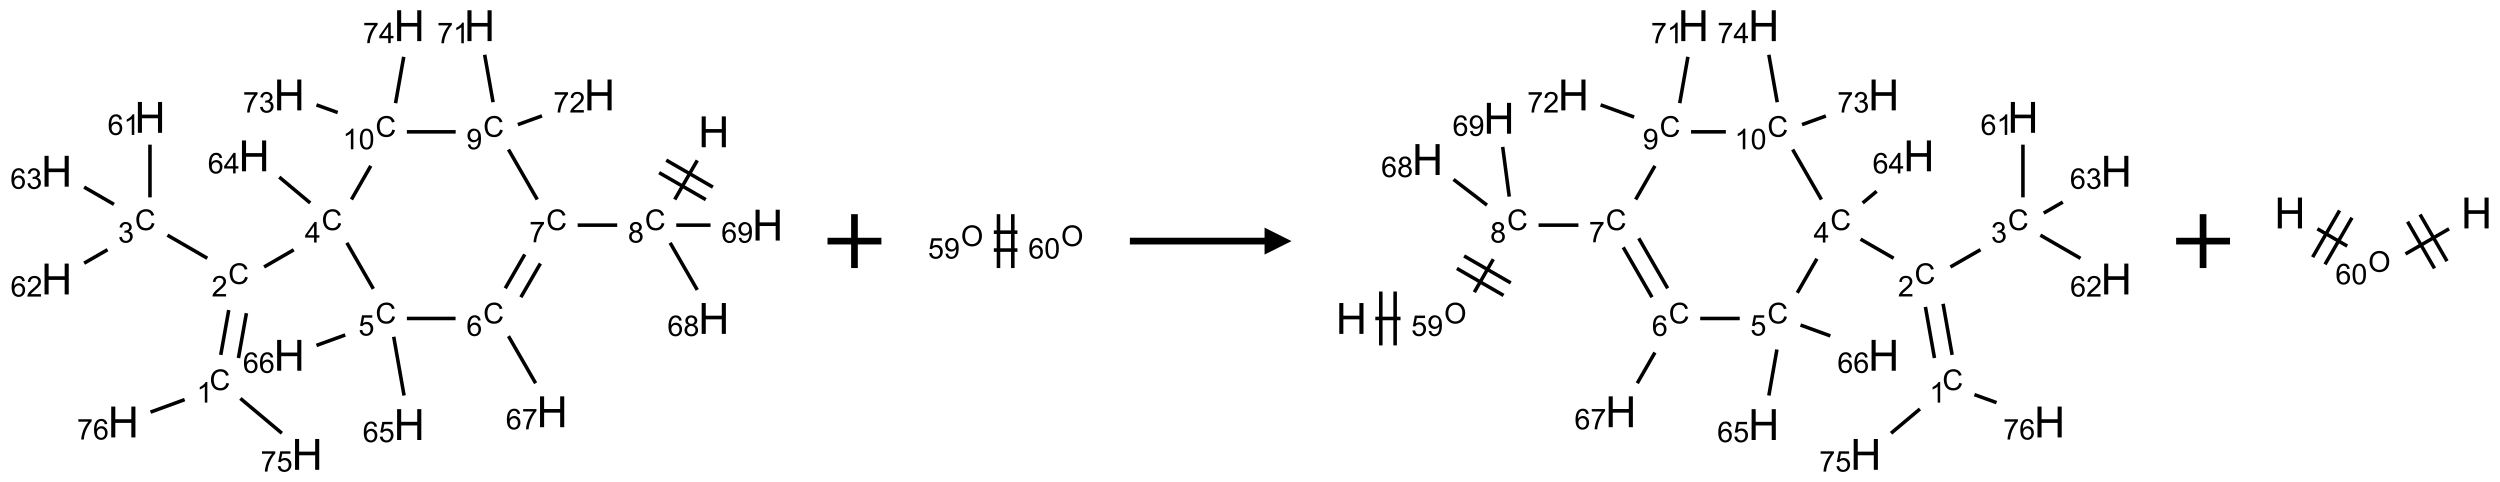 <?xml version="1.0" encoding="UTF-8"?>
<svg xmlns="http://www.w3.org/2000/svg" xmlns:xlink="http://www.w3.org/1999/xlink" width="928" height="179" viewBox="0 0 928 179">
<defs>
<g>
<g id="glyph-0-0">
<path d="M 2 0 L 2 -10 L 10 -10 L 10 0 Z M 2.25 -0.25 L 9.75 -0.25 L 9.75 -9.75 L 2.25 -9.75 Z M 2.25 -0.25 "/>
</g>
<g id="glyph-0-1">
<path d="M 1.281 0 L 1.281 -11.453 L 2.797 -11.453 L 2.797 -6.75 L 8.75 -6.75 L 8.75 -11.453 L 10.266 -11.453 L 10.266 0 L 8.75 0 L 8.75 -5.398 L 2.797 -5.398 L 2.797 0 Z M 1.281 0 "/>
</g>
<g id="glyph-1-0">
<path d="M 1.332 0 L 1.332 -6.668 L 6.668 -6.668 L 6.668 0 Z M 1.5 -0.168 L 6.5 -0.168 L 6.5 -6.5 L 1.5 -6.5 Z M 1.5 -0.168 "/>
</g>
<g id="glyph-1-1">
<path d="M 6.27 -2.676 L 7.281 -2.422 C 7.07 -1.594 6.688 -0.961 6.137 -0.523 C 5.586 -0.086 4.914 0.129 4.121 0.129 C 3.297 0.129 2.629 -0.039 2.113 -0.371 C 1.598 -0.707 1.203 -1.191 0.934 -1.828 C 0.664 -2.465 0.531 -3.145 0.531 -3.875 C 0.531 -4.672 0.684 -5.363 0.988 -5.957 C 1.293 -6.547 1.723 -6.996 2.285 -7.305 C 2.844 -7.613 3.461 -7.766 4.137 -7.766 C 4.898 -7.766 5.543 -7.57 6.062 -7.184 C 6.582 -6.793 6.945 -6.246 7.152 -5.543 L 6.156 -5.309 C 5.98 -5.863 5.723 -6.266 5.387 -6.52 C 5.051 -6.773 4.625 -6.902 4.113 -6.902 C 3.527 -6.902 3.039 -6.762 2.645 -6.48 C 2.25 -6.199 1.973 -5.82 1.812 -5.348 C 1.652 -4.871 1.574 -4.383 1.574 -3.879 C 1.574 -3.23 1.668 -2.664 1.855 -2.18 C 2.047 -1.695 2.34 -1.332 2.738 -1.094 C 3.137 -0.855 3.57 -0.734 4.035 -0.734 C 4.602 -0.734 5.082 -0.898 5.473 -1.223 C 5.867 -1.551 6.133 -2.035 6.27 -2.676 Z M 6.27 -2.676 "/>
</g>
<g id="glyph-1-2">
<path d="M 1.887 -4.141 C 1.496 -4.281 1.207 -4.484 1.02 -4.75 C 0.832 -5.016 0.738 -5.328 0.738 -5.699 C 0.738 -6.254 0.938 -6.719 1.34 -7.098 C 1.738 -7.477 2.27 -7.668 2.934 -7.668 C 3.598 -7.668 4.137 -7.473 4.543 -7.086 C 4.949 -6.699 5.152 -6.227 5.152 -5.672 C 5.152 -5.316 5.059 -5.008 4.871 -4.746 C 4.688 -4.484 4.406 -4.281 4.027 -4.141 C 4.496 -3.988 4.852 -3.742 5.098 -3.402 C 5.34 -3.062 5.465 -2.656 5.465 -2.184 C 5.465 -1.531 5.234 -0.98 4.77 -0.535 C 4.309 -0.09 3.703 0.129 2.949 0.129 C 2.195 0.129 1.586 -0.094 1.125 -0.539 C 0.664 -0.984 0.434 -1.543 0.434 -2.207 C 0.434 -2.703 0.559 -3.121 0.809 -3.457 C 1.062 -3.793 1.422 -4.02 1.887 -4.141 Z M 1.699 -5.73 C 1.699 -5.367 1.812 -5.074 2.047 -4.844 C 2.281 -4.613 2.582 -4.5 2.953 -4.5 C 3.312 -4.5 3.609 -4.613 3.84 -4.84 C 4.07 -5.066 4.188 -5.348 4.188 -5.676 C 4.188 -6.02 4.07 -6.309 3.832 -6.543 C 3.594 -6.777 3.297 -6.895 2.941 -6.895 C 2.586 -6.895 2.289 -6.781 2.051 -6.551 C 1.816 -6.324 1.699 -6.047 1.699 -5.73 Z M 1.395 -2.203 C 1.395 -1.938 1.461 -1.676 1.586 -1.426 C 1.711 -1.176 1.902 -0.984 2.152 -0.848 C 2.402 -0.711 2.672 -0.641 2.957 -0.641 C 3.406 -0.641 3.777 -0.785 4.066 -1.074 C 4.359 -1.363 4.504 -1.727 4.504 -2.172 C 4.504 -2.625 4.355 -2.996 4.055 -3.293 C 3.754 -3.586 3.379 -3.734 2.926 -3.734 C 2.484 -3.734 2.121 -3.59 1.832 -3.297 C 1.543 -3.004 1.395 -2.641 1.395 -2.203 Z M 1.395 -2.203 "/>
</g>
<g id="glyph-1-3">
<path d="M 0.504 -6.637 L 0.504 -7.535 L 5.449 -7.535 L 5.449 -6.809 C 4.961 -6.289 4.48 -5.602 4.004 -4.746 C 3.527 -3.887 3.156 -3.004 2.895 -2.098 C 2.707 -1.461 2.59 -0.762 2.535 0 L 1.574 0 C 1.582 -0.602 1.703 -1.328 1.926 -2.176 C 2.152 -3.027 2.477 -3.848 2.898 -4.637 C 3.32 -5.426 3.77 -6.094 4.246 -6.637 Z M 0.504 -6.637 "/>
</g>
<g id="glyph-1-4">
<path d="M 5.309 -5.766 L 4.375 -5.691 C 4.293 -6.059 4.172 -6.328 4.02 -6.496 C 3.766 -6.762 3.453 -6.895 3.082 -6.895 C 2.785 -6.895 2.523 -6.812 2.297 -6.645 C 2 -6.43 1.77 -6.117 1.598 -5.703 C 1.43 -5.289 1.34 -4.703 1.332 -3.938 C 1.559 -4.281 1.836 -4.535 2.16 -4.703 C 2.488 -4.871 2.828 -4.953 3.188 -4.953 C 3.812 -4.953 4.344 -4.723 4.785 -4.262 C 5.223 -3.801 5.441 -3.207 5.441 -2.48 C 5.441 -2 5.34 -1.555 5.133 -1.145 C 4.926 -0.73 4.641 -0.418 4.281 -0.199 C 3.922 0.02 3.512 0.129 3.051 0.129 C 2.27 0.129 1.633 -0.156 1.141 -0.73 C 0.648 -1.305 0.402 -2.254 0.402 -3.574 C 0.402 -5.051 0.672 -6.121 1.219 -6.793 C 1.695 -7.375 2.336 -7.668 3.141 -7.668 C 3.742 -7.668 4.234 -7.5 4.617 -7.16 C 5 -6.824 5.23 -6.359 5.309 -5.766 Z M 1.48 -2.473 C 1.48 -2.152 1.547 -1.844 1.684 -1.547 C 1.82 -1.25 2.016 -1.027 2.262 -0.871 C 2.508 -0.719 2.766 -0.641 3.035 -0.641 C 3.434 -0.641 3.773 -0.801 4.059 -1.121 C 4.344 -1.441 4.484 -1.875 4.484 -2.422 C 4.484 -2.949 4.344 -3.367 4.062 -3.668 C 3.781 -3.973 3.426 -4.125 3 -4.125 C 2.578 -4.125 2.219 -3.973 1.922 -3.668 C 1.625 -3.363 1.48 -2.969 1.48 -2.473 Z M 1.48 -2.473 "/>
</g>
<g id="glyph-1-5">
<path d="M 0.441 -2 L 1.426 -2.082 C 1.5 -1.605 1.668 -1.242 1.934 -1.004 C 2.199 -0.762 2.52 -0.641 2.895 -0.641 C 3.348 -0.641 3.73 -0.812 4.043 -1.152 C 4.355 -1.492 4.512 -1.941 4.512 -2.504 C 4.512 -3.039 4.359 -3.461 4.059 -3.77 C 3.758 -4.078 3.367 -4.234 2.879 -4.234 C 2.578 -4.234 2.305 -4.164 2.062 -4.027 C 1.82 -3.891 1.629 -3.715 1.488 -3.496 L 0.609 -3.609 L 1.348 -7.531 L 5.145 -7.531 L 5.145 -6.637 L 2.098 -6.637 L 1.688 -4.582 C 2.145 -4.902 2.625 -5.062 3.129 -5.062 C 3.797 -5.062 4.359 -4.832 4.816 -4.371 C 5.277 -3.91 5.504 -3.312 5.504 -2.59 C 5.504 -1.898 5.305 -1.301 4.902 -0.797 C 4.41 -0.18 3.742 0.129 2.895 0.129 C 2.199 0.129 1.633 -0.062 1.195 -0.453 C 0.758 -0.844 0.504 -1.359 0.441 -2 Z M 0.441 -2 "/>
</g>
<g id="glyph-1-6">
<path d="M 3.449 0 L 3.449 -1.828 L 0.137 -1.828 L 0.137 -2.688 L 3.621 -7.637 L 4.387 -7.637 L 4.387 -2.688 L 5.418 -2.688 L 5.418 -1.828 L 4.387 -1.828 L 4.387 0 Z M 3.449 -2.688 L 3.449 -6.129 L 1.059 -2.688 Z M 3.449 -2.688 "/>
</g>
<g id="glyph-1-7">
<path d="M 5.371 -0.902 L 5.371 0 L 0.324 0 C 0.316 -0.227 0.352 -0.441 0.434 -0.652 C 0.562 -0.996 0.766 -1.332 1.051 -1.668 C 1.332 -2 1.742 -2.387 2.277 -2.824 C 3.105 -3.504 3.668 -4.043 3.957 -4.441 C 4.25 -4.84 4.395 -5.215 4.395 -5.566 C 4.395 -5.938 4.262 -6.254 3.996 -6.508 C 3.73 -6.762 3.387 -6.891 2.957 -6.891 C 2.508 -6.891 2.145 -6.754 1.875 -6.484 C 1.605 -6.215 1.469 -5.84 1.465 -5.359 L 0.5 -5.457 C 0.566 -6.176 0.812 -6.727 1.246 -7.102 C 1.676 -7.477 2.254 -7.668 2.98 -7.668 C 3.711 -7.668 4.293 -7.465 4.719 -7.059 C 5.145 -6.652 5.359 -6.148 5.359 -5.547 C 5.359 -5.242 5.297 -4.941 5.172 -4.645 C 5.047 -4.352 4.84 -4.039 4.551 -3.715 C 4.262 -3.387 3.777 -2.938 3.105 -2.371 C 2.543 -1.898 2.18 -1.578 2.02 -1.41 C 1.859 -1.242 1.73 -1.07 1.625 -0.902 Z M 5.371 -0.902 "/>
</g>
<g id="glyph-1-8">
<path d="M 3.973 0 L 3.035 0 L 3.035 -5.973 C 2.809 -5.758 2.516 -5.543 2.148 -5.328 C 1.781 -5.113 1.453 -4.953 1.16 -4.844 L 1.16 -5.75 C 1.684 -5.996 2.145 -6.297 2.535 -6.645 C 2.93 -6.996 3.207 -7.336 3.371 -7.668 L 3.973 -7.668 Z M 3.973 0 "/>
</g>
<g id="glyph-1-9">
<path d="M 0.449 -2.016 L 1.387 -2.141 C 1.492 -1.609 1.676 -1.227 1.934 -0.992 C 2.191 -0.758 2.508 -0.641 2.879 -0.641 C 3.32 -0.641 3.695 -0.793 3.996 -1.098 C 4.301 -1.402 4.453 -1.781 4.453 -2.234 C 4.453 -2.664 4.312 -3.02 4.031 -3.301 C 3.75 -3.578 3.391 -3.719 2.957 -3.719 C 2.781 -3.719 2.562 -3.684 2.297 -3.613 L 2.402 -4.438 C 2.465 -4.43 2.516 -4.426 2.551 -4.426 C 2.949 -4.426 3.312 -4.531 3.629 -4.738 C 3.949 -4.949 4.109 -5.27 4.109 -5.703 C 4.109 -6.047 3.992 -6.332 3.762 -6.559 C 3.527 -6.785 3.227 -6.895 2.859 -6.895 C 2.496 -6.895 2.191 -6.781 1.949 -6.551 C 1.707 -6.324 1.547 -5.98 1.48 -5.52 L 0.543 -5.688 C 0.656 -6.316 0.918 -6.805 1.324 -7.148 C 1.73 -7.492 2.234 -7.668 2.84 -7.668 C 3.254 -7.668 3.641 -7.578 3.988 -7.398 C 4.34 -7.219 4.609 -6.977 4.793 -6.668 C 4.98 -6.359 5.074 -6.031 5.074 -5.684 C 5.074 -5.352 4.984 -5.051 4.809 -4.781 C 4.629 -4.512 4.367 -4.297 4.02 -4.137 C 4.473 -4.031 4.824 -3.816 5.074 -3.488 C 5.324 -3.16 5.449 -2.75 5.449 -2.254 C 5.449 -1.59 5.203 -1.023 4.719 -0.559 C 4.234 -0.098 3.617 0.137 2.875 0.137 C 2.203 0.137 1.648 -0.062 1.207 -0.465 C 0.762 -0.863 0.512 -1.379 0.449 -2.016 Z M 0.449 -2.016 "/>
</g>
<g id="glyph-1-10">
<path d="M 0.441 -3.766 C 0.441 -4.668 0.535 -5.395 0.723 -5.945 C 0.906 -6.496 1.184 -6.922 1.551 -7.219 C 1.918 -7.516 2.375 -7.668 2.934 -7.668 C 3.344 -7.668 3.703 -7.586 4.012 -7.418 C 4.32 -7.254 4.574 -7.016 4.777 -6.707 C 4.977 -6.395 5.137 -6.016 5.25 -5.57 C 5.363 -5.125 5.422 -4.523 5.422 -3.766 C 5.422 -2.871 5.328 -2.148 5.145 -1.598 C 4.961 -1.047 4.688 -0.621 4.32 -0.32 C 3.953 -0.02 3.492 0.129 2.934 0.129 C 2.195 0.129 1.617 -0.133 1.199 -0.66 C 0.695 -1.297 0.441 -2.332 0.441 -3.766 Z M 1.406 -3.766 C 1.406 -2.512 1.555 -1.68 1.848 -1.262 C 2.141 -0.848 2.5 -0.641 2.934 -0.641 C 3.363 -0.641 3.727 -0.848 4.02 -1.266 C 4.312 -1.684 4.457 -2.516 4.457 -3.766 C 4.457 -5.023 4.312 -5.859 4.02 -6.27 C 3.727 -6.684 3.359 -6.891 2.922 -6.891 C 2.492 -6.891 2.148 -6.707 1.891 -6.344 C 1.566 -5.879 1.406 -5.02 1.406 -3.766 Z M 1.406 -3.766 "/>
</g>
<g id="glyph-1-11">
<path d="M 0.582 -1.766 L 1.484 -1.848 C 1.562 -1.426 1.707 -1.117 1.922 -0.926 C 2.137 -0.734 2.414 -0.641 2.75 -0.641 C 3.039 -0.641 3.289 -0.707 3.508 -0.84 C 3.727 -0.973 3.902 -1.148 4.043 -1.367 C 4.18 -1.586 4.297 -1.887 4.391 -2.262 C 4.484 -2.637 4.531 -3.016 4.531 -3.406 C 4.531 -3.449 4.531 -3.512 4.527 -3.594 C 4.34 -3.297 4.082 -3.055 3.758 -2.867 C 3.434 -2.68 3.082 -2.59 2.703 -2.59 C 2.07 -2.59 1.535 -2.816 1.098 -3.277 C 0.66 -3.734 0.441 -4.34 0.441 -5.09 C 0.441 -5.863 0.672 -6.484 1.129 -6.957 C 1.586 -7.43 2.156 -7.668 2.844 -7.668 C 3.34 -7.668 3.793 -7.531 4.207 -7.266 C 4.617 -7 4.93 -6.617 5.145 -6.121 C 5.355 -5.629 5.465 -4.91 5.465 -3.973 C 5.465 -2.996 5.359 -2.223 5.145 -1.645 C 4.934 -1.066 4.617 -0.625 4.199 -0.324 C 3.781 -0.02 3.293 0.129 2.73 0.129 C 2.133 0.129 1.645 -0.035 1.266 -0.367 C 0.887 -0.699 0.66 -1.164 0.582 -1.766 Z M 4.422 -5.137 C 4.422 -5.676 4.277 -6.102 3.992 -6.418 C 3.707 -6.734 3.359 -6.891 2.957 -6.891 C 2.543 -6.891 2.18 -6.719 1.871 -6.379 C 1.562 -6.039 1.406 -5.598 1.406 -5.059 C 1.406 -4.57 1.555 -4.176 1.848 -3.871 C 2.141 -3.566 2.5 -3.418 2.934 -3.418 C 3.367 -3.418 3.723 -3.57 4.004 -3.871 C 4.281 -4.176 4.422 -4.598 4.422 -5.137 Z M 4.422 -5.137 "/>
</g>
<g id="glyph-1-12">
<path d="M 0.516 -3.719 C 0.516 -4.984 0.855 -5.977 1.535 -6.695 C 2.215 -7.414 3.094 -7.77 4.172 -7.77 C 4.875 -7.77 5.512 -7.602 6.078 -7.266 C 6.645 -6.93 7.074 -6.461 7.371 -5.855 C 7.668 -5.254 7.816 -4.57 7.816 -3.809 C 7.816 -3.035 7.66 -2.34 7.348 -1.73 C 7.035 -1.117 6.594 -0.656 6.02 -0.34 C 5.449 -0.027 4.828 0.129 4.168 0.129 C 3.449 0.129 2.805 -0.043 2.238 -0.391 C 1.672 -0.738 1.246 -1.211 0.953 -1.812 C 0.66 -2.414 0.516 -3.047 0.516 -3.719 Z M 1.559 -3.703 C 1.559 -2.781 1.805 -2.059 2.301 -1.527 C 2.793 -1 3.414 -0.734 4.16 -0.734 C 4.922 -0.734 5.547 -1 6.039 -1.535 C 6.531 -2.07 6.777 -2.828 6.777 -3.812 C 6.777 -4.434 6.672 -4.977 6.461 -5.441 C 6.25 -5.902 5.945 -6.262 5.539 -6.52 C 5.133 -6.773 4.68 -6.902 4.176 -6.902 C 3.461 -6.902 2.848 -6.656 2.332 -6.164 C 1.816 -5.672 1.559 -4.852 1.559 -3.703 Z M 1.559 -3.703 "/>
</g>
</g>
</defs>
<path fill="none" stroke-width="0.033" stroke-linecap="butt" stroke-linejoin="miter" stroke="rgb(0%, 0%, 0%)" stroke-opacity="1" stroke-miterlimit="10" d="M 5.945 1.25 L 5.736 1.613 " transform="matrix(40, 0, 0, 40, 21.027, 9.535)"/>
<path fill="none" stroke-width="0.033" stroke-linecap="butt" stroke-linejoin="miter" stroke="rgb(0%, 0%, 0%)" stroke-opacity="1" stroke-miterlimit="10" d="M 5.591 1.364 L 6.024 1.614 " transform="matrix(40, 0, 0, 40, 21.027, 9.535)"/>
<path fill="none" stroke-width="0.033" stroke-linecap="butt" stroke-linejoin="miter" stroke="rgb(0%, 0%, 0%)" stroke-opacity="1" stroke-miterlimit="10" d="M 5.657 1.248 L 6.09 1.498 " transform="matrix(40, 0, 0, 40, 21.027, 9.535)"/>
<path fill="none" stroke-width="0.033" stroke-linecap="butt" stroke-linejoin="miter" stroke="rgb(0%, 0%, 0%)" stroke-opacity="1" stroke-miterlimit="10" d="M 5.202 1.851 L 4.835 1.851 " transform="matrix(40, 0, 0, 40, 21.027, 9.535)"/>
<path fill="none" stroke-width="0.033" stroke-linecap="butt" stroke-linejoin="miter" stroke="rgb(0%, 0%, 0%)" stroke-opacity="1" stroke-miterlimit="10" d="M 4.344 2.123 L 4.163 2.437 " transform="matrix(40, 0, 0, 40, 21.027, 9.535)"/>
<path fill="none" stroke-width="0.033" stroke-linecap="butt" stroke-linejoin="miter" stroke="rgb(0%, 0%, 0%)" stroke-opacity="1" stroke-miterlimit="10" d="M 4.489 2.207 L 4.308 2.52 " transform="matrix(40, 0, 0, 40, 21.027, 9.535)"/>
<path fill="none" stroke-width="0.033" stroke-linecap="butt" stroke-linejoin="miter" stroke="rgb(0%, 0%, 0%)" stroke-opacity="1" stroke-miterlimit="10" d="M 4.193 2.881 L 4.445 3.318 " transform="matrix(40, 0, 0, 40, 21.027, 9.535)"/>
<path fill="none" stroke-width="0.033" stroke-linecap="butt" stroke-linejoin="miter" stroke="rgb(0%, 0%, 0%)" stroke-opacity="1" stroke-miterlimit="10" d="M 3.702 2.717 L 3.25 2.717 " transform="matrix(40, 0, 0, 40, 21.027, 9.535)"/>
<path fill="none" stroke-width="0.033" stroke-linecap="butt" stroke-linejoin="miter" stroke="rgb(0%, 0%, 0%)" stroke-opacity="1" stroke-miterlimit="10" d="M 3.128 2.887 L 3.224 3.432 " transform="matrix(40, 0, 0, 40, 21.027, 9.535)"/>
<path fill="none" stroke-width="0.033" stroke-linecap="butt" stroke-linejoin="miter" stroke="rgb(0%, 0%, 0%)" stroke-opacity="1" stroke-miterlimit="10" d="M 2.678 2.87 L 2.411 2.967 " transform="matrix(40, 0, 0, 40, 21.027, 9.535)"/>
<path fill="none" stroke-width="0.033" stroke-linecap="butt" stroke-linejoin="miter" stroke="rgb(0%, 0%, 0%)" stroke-opacity="1" stroke-miterlimit="10" d="M 2.939 2.442 L 2.693 2.015 " transform="matrix(40, 0, 0, 40, 21.027, 9.535)"/>
<path fill="none" stroke-width="0.033" stroke-linecap="butt" stroke-linejoin="miter" stroke="rgb(0%, 0%, 0%)" stroke-opacity="1" stroke-miterlimit="10" d="M 2.2 2.08 L 1.925 2.239 " transform="matrix(40, 0, 0, 40, 21.027, 9.535)"/>
<path fill="none" stroke-width="0.033" stroke-linecap="butt" stroke-linejoin="miter" stroke="rgb(0%, 0%, 0%)" stroke-opacity="1" stroke-miterlimit="10" d="M 1.597 2.639 L 1.523 3.055 " transform="matrix(40, 0, 0, 40, 21.027, 9.535)"/>
<path fill="none" stroke-width="0.033" stroke-linecap="butt" stroke-linejoin="miter" stroke="rgb(0%, 0%, 0%)" stroke-opacity="1" stroke-miterlimit="10" d="M 1.761 2.668 L 1.687 3.084 " transform="matrix(40, 0, 0, 40, 21.027, 9.535)"/>
<path fill="none" stroke-width="0.033" stroke-linecap="butt" stroke-linejoin="miter" stroke="rgb(0%, 0%, 0%)" stroke-opacity="1" stroke-miterlimit="10" d="M 1.705 3.459 L 2.09 3.782 " transform="matrix(40, 0, 0, 40, 21.027, 9.535)"/>
<path fill="none" stroke-width="0.033" stroke-linecap="butt" stroke-linejoin="miter" stroke="rgb(0%, 0%, 0%)" stroke-opacity="1" stroke-miterlimit="10" d="M 1.188 3.47 L 0.871 3.586 " transform="matrix(40, 0, 0, 40, 21.027, 9.535)"/>
<path fill="none" stroke-width="0.033" stroke-linecap="butt" stroke-linejoin="miter" stroke="rgb(0%, 0%, 0%)" stroke-opacity="1" stroke-miterlimit="10" d="M 1.398 2.158 L 1.028 1.944 " transform="matrix(40, 0, 0, 40, 21.027, 9.535)"/>
<path fill="none" stroke-width="0.033" stroke-linecap="butt" stroke-linejoin="miter" stroke="rgb(0%, 0%, 0%)" stroke-opacity="1" stroke-miterlimit="10" d="M 0.866 1.593 L 0.866 1.104 " transform="matrix(40, 0, 0, 40, 21.027, 9.535)"/>
<path fill="none" stroke-width="0.033" stroke-linecap="butt" stroke-linejoin="miter" stroke="rgb(0%, 0%, 0%)" stroke-opacity="1" stroke-miterlimit="10" d="M 0.472 2.079 L 0.255 2.204 " transform="matrix(40, 0, 0, 40, 21.027, 9.535)"/>
<path fill="none" stroke-width="0.033" stroke-linecap="butt" stroke-linejoin="miter" stroke="rgb(0%, 0%, 0%)" stroke-opacity="1" stroke-miterlimit="10" d="M 0.532 1.658 L 0.255 1.498 " transform="matrix(40, 0, 0, 40, 21.027, 9.535)"/>
<path fill="none" stroke-width="0.033" stroke-linecap="butt" stroke-linejoin="miter" stroke="rgb(0%, 0%, 0%)" stroke-opacity="1" stroke-miterlimit="10" d="M 2.353 1.645 L 2.066 1.405 " transform="matrix(40, 0, 0, 40, 21.027, 9.535)"/>
<path fill="none" stroke-width="0.033" stroke-linecap="butt" stroke-linejoin="miter" stroke="rgb(0%, 0%, 0%)" stroke-opacity="1" stroke-miterlimit="10" d="M 2.736 1.613 L 2.915 1.301 " transform="matrix(40, 0, 0, 40, 21.027, 9.535)"/>
<path fill="none" stroke-width="0.033" stroke-linecap="butt" stroke-linejoin="miter" stroke="rgb(0%, 0%, 0%)" stroke-opacity="1" stroke-miterlimit="10" d="M 2.608 0.806 L 2.411 0.735 " transform="matrix(40, 0, 0, 40, 21.027, 9.535)"/>
<path fill="none" stroke-width="0.033" stroke-linecap="butt" stroke-linejoin="miter" stroke="rgb(0%, 0%, 0%)" stroke-opacity="1" stroke-miterlimit="10" d="M 3.145 0.719 L 3.221 0.289 " transform="matrix(40, 0, 0, 40, 21.027, 9.535)"/>
<path fill="none" stroke-width="0.033" stroke-linecap="butt" stroke-linejoin="miter" stroke="rgb(0%, 0%, 0%)" stroke-opacity="1" stroke-miterlimit="10" d="M 3.25 0.985 L 3.703 0.985 " transform="matrix(40, 0, 0, 40, 21.027, 9.535)"/>
<path fill="none" stroke-width="0.033" stroke-linecap="butt" stroke-linejoin="miter" stroke="rgb(0%, 0%, 0%)" stroke-opacity="1" stroke-miterlimit="10" d="M 4.193 1.149 L 4.46 1.613 " transform="matrix(40, 0, 0, 40, 21.027, 9.535)"/>
<path fill="none" stroke-width="0.033" stroke-linecap="butt" stroke-linejoin="miter" stroke="rgb(0%, 0%, 0%)" stroke-opacity="1" stroke-miterlimit="10" d="M 4.05 0.71 L 3.972 0.27 " transform="matrix(40, 0, 0, 40, 21.027, 9.535)"/>
<path fill="none" stroke-width="0.033" stroke-linecap="butt" stroke-linejoin="miter" stroke="rgb(0%, 0%, 0%)" stroke-opacity="1" stroke-miterlimit="10" d="M 4.28 0.918 L 4.504 0.837 " transform="matrix(40, 0, 0, 40, 21.027, 9.535)"/>
<path fill="none" stroke-width="0.033" stroke-linecap="butt" stroke-linejoin="miter" stroke="rgb(0%, 0%, 0%)" stroke-opacity="1" stroke-miterlimit="10" d="M 5.693 2.015 L 5.945 2.452 " transform="matrix(40, 0, 0, 40, 21.027, 9.535)"/>
<path fill="none" stroke-width="0.033" stroke-linecap="butt" stroke-linejoin="miter" stroke="rgb(0%, 0%, 0%)" stroke-opacity="1" stroke-miterlimit="10" d="M 5.75 1.851 L 6.068 1.851 " transform="matrix(40, 0, 0, 40, 21.027, 9.535)"/>
<g fill="rgb(0%, 0%, 0%)" fill-opacity="1">
<use xlink:href="#glyph-0-1" x="259.18" y="54.656"/>
</g>
<g fill="rgb(0%, 0%, 0%)" fill-opacity="1">
<use xlink:href="#glyph-1-1" x="239.359" y="85.414"/>
</g>
<g fill="rgb(0%, 0%, 0%)" fill-opacity="1">
<use xlink:href="#glyph-1-2" x="233.09" y="90.051"/>
</g>
<g fill="rgb(0%, 0%, 0%)" fill-opacity="1">
<use xlink:href="#glyph-1-1" x="202.734" y="85.414"/>
</g>
<g fill="rgb(0%, 0%, 0%)" fill-opacity="1">
<use xlink:href="#glyph-1-3" x="196.48" y="89.922"/>
</g>
<g fill="rgb(0%, 0%, 0%)" fill-opacity="1">
<use xlink:href="#glyph-1-1" x="179.359" y="120.055"/>
</g>
<g fill="rgb(0%, 0%, 0%)" fill-opacity="1">
<use xlink:href="#glyph-1-4" x="173.113" y="124.691"/>
</g>
<g fill="rgb(0%, 0%, 0%)" fill-opacity="1">
<use xlink:href="#glyph-0-1" x="199.18" y="158.578"/>
</g>
<g fill="rgb(0%, 0%, 0%)" fill-opacity="1">
<use xlink:href="#glyph-1-4" x="187.746" y="159.371"/>
<use xlink:href="#glyph-1-3" x="193.678" y="159.371"/>
</g>
<g fill="rgb(0%, 0%, 0%)" fill-opacity="1">
<use xlink:href="#glyph-1-1" x="139.359" y="120.055"/>
</g>
<g fill="rgb(0%, 0%, 0%)" fill-opacity="1">
<use xlink:href="#glyph-1-5" x="133.047" y="124.559"/>
</g>
<g fill="rgb(0%, 0%, 0%)" fill-opacity="1">
<use xlink:href="#glyph-0-1" x="146.125" y="163.328"/>
</g>
<g fill="rgb(0%, 0%, 0%)" fill-opacity="1">
<use xlink:href="#glyph-1-4" x="134.633" y="164.121"/>
<use xlink:href="#glyph-1-5" x="140.565" y="164.121"/>
</g>
<g fill="rgb(0%, 0%, 0%)" fill-opacity="1">
<use xlink:href="#glyph-0-1" x="101.59" y="137.617"/>
</g>
<g fill="rgb(0%, 0%, 0%)" fill-opacity="1">
<use xlink:href="#glyph-1-4" x="90.16" y="138.41"/>
<use xlink:href="#glyph-1-4" x="96.092" y="138.41"/>
</g>
<g fill="rgb(0%, 0%, 0%)" fill-opacity="1">
<use xlink:href="#glyph-1-1" x="119.359" y="85.414"/>
</g>
<g fill="rgb(0%, 0%, 0%)" fill-opacity="1">
<use xlink:href="#glyph-1-6" x="113.137" y="90.02"/>
</g>
<g fill="rgb(0%, 0%, 0%)" fill-opacity="1">
<use xlink:href="#glyph-1-1" x="84.715" y="105.414"/>
</g>
<g fill="rgb(0%, 0%, 0%)" fill-opacity="1">
<use xlink:href="#glyph-1-7" x="78.543" y="110.051"/>
</g>
<g fill="rgb(0%, 0%, 0%)" fill-opacity="1">
<use xlink:href="#glyph-1-1" x="77.77" y="144.805"/>
</g>
<g fill="rgb(0%, 0%, 0%)" fill-opacity="1">
<use xlink:href="#glyph-1-8" x="72.992" y="149.441"/>
</g>
<g fill="rgb(0%, 0%, 0%)" fill-opacity="1">
<use xlink:href="#glyph-0-1" x="108.234" y="174.398"/>
</g>
<g fill="rgb(0%, 0%, 0%)" fill-opacity="1">
<use xlink:href="#glyph-1-3" x="96.742" y="175.062"/>
<use xlink:href="#glyph-1-5" x="102.674" y="175.062"/>
</g>
<g fill="rgb(0%, 0%, 0%)" fill-opacity="1">
<use xlink:href="#glyph-0-1" x="40.004" y="162.371"/>
</g>
<g fill="rgb(0%, 0%, 0%)" fill-opacity="1">
<use xlink:href="#glyph-1-3" x="28.574" y="163.16"/>
<use xlink:href="#glyph-1-4" x="34.507" y="163.16"/>
</g>
<g fill="rgb(0%, 0%, 0%)" fill-opacity="1">
<use xlink:href="#glyph-1-1" x="50.074" y="85.414"/>
</g>
<g fill="rgb(0%, 0%, 0%)" fill-opacity="1">
<use xlink:href="#glyph-1-9" x="43.824" y="90.051"/>
</g>
<g fill="rgb(0%, 0%, 0%)" fill-opacity="1">
<use xlink:href="#glyph-0-1" x="49.895" y="49.297"/>
</g>
<g fill="rgb(0%, 0%, 0%)" fill-opacity="1">
<use xlink:href="#glyph-1-4" x="39.938" y="50.09"/>
<use xlink:href="#glyph-1-8" x="45.87" y="50.09"/>
</g>
<g fill="rgb(0%, 0%, 0%)" fill-opacity="1">
<use xlink:href="#glyph-0-1" x="15.254" y="109.297"/>
</g>
<g fill="rgb(0%, 0%, 0%)" fill-opacity="1">
<use xlink:href="#glyph-1-4" x="3.898" y="110.09"/>
<use xlink:href="#glyph-1-7" x="9.831" y="110.09"/>
</g>
<g fill="rgb(0%, 0%, 0%)" fill-opacity="1">
<use xlink:href="#glyph-0-1" x="15.254" y="69.297"/>
</g>
<g fill="rgb(0%, 0%, 0%)" fill-opacity="1">
<use xlink:href="#glyph-1-4" x="3.82" y="70.09"/>
<use xlink:href="#glyph-1-9" x="9.753" y="70.09"/>
</g>
<g fill="rgb(0%, 0%, 0%)" fill-opacity="1">
<use xlink:href="#glyph-0-1" x="88.535" y="63.586"/>
</g>
<g fill="rgb(0%, 0%, 0%)" fill-opacity="1">
<use xlink:href="#glyph-1-4" x="77.133" y="64.375"/>
<use xlink:href="#glyph-1-6" x="83.065" y="64.375"/>
</g>
<g fill="rgb(0%, 0%, 0%)" fill-opacity="1">
<use xlink:href="#glyph-1-1" x="139.359" y="50.773"/>
</g>
<g fill="rgb(0%, 0%, 0%)" fill-opacity="1">
<use xlink:href="#glyph-1-8" x="127.199" y="55.406"/>
<use xlink:href="#glyph-1-10" x="133.132" y="55.406"/>
</g>
<g fill="rgb(0%, 0%, 0%)" fill-opacity="1">
<use xlink:href="#glyph-0-1" x="101.59" y="40.973"/>
</g>
<g fill="rgb(0%, 0%, 0%)" fill-opacity="1">
<use xlink:href="#glyph-1-3" x="90.156" y="41.766"/>
<use xlink:href="#glyph-1-9" x="96.089" y="41.766"/>
</g>
<g fill="rgb(0%, 0%, 0%)" fill-opacity="1">
<use xlink:href="#glyph-0-1" x="146.125" y="15.262"/>
</g>
<g fill="rgb(0%, 0%, 0%)" fill-opacity="1">
<use xlink:href="#glyph-1-3" x="134.719" y="16.023"/>
<use xlink:href="#glyph-1-6" x="140.651" y="16.023"/>
</g>
<g fill="rgb(0%, 0%, 0%)" fill-opacity="1">
<use xlink:href="#glyph-1-1" x="179.359" y="50.773"/>
</g>
<g fill="rgb(0%, 0%, 0%)" fill-opacity="1">
<use xlink:href="#glyph-1-11" x="173.09" y="55.406"/>
</g>
<g fill="rgb(0%, 0%, 0%)" fill-opacity="1">
<use xlink:href="#glyph-0-1" x="172.23" y="15.262"/>
</g>
<g fill="rgb(0%, 0%, 0%)" fill-opacity="1">
<use xlink:href="#glyph-1-3" x="162.27" y="16.055"/>
<use xlink:href="#glyph-1-8" x="168.202" y="16.055"/>
</g>
<g fill="rgb(0%, 0%, 0%)" fill-opacity="1">
<use xlink:href="#glyph-0-1" x="216.766" y="40.973"/>
</g>
<g fill="rgb(0%, 0%, 0%)" fill-opacity="1">
<use xlink:href="#glyph-1-3" x="205.41" y="41.766"/>
<use xlink:href="#glyph-1-7" x="211.342" y="41.766"/>
</g>
<g fill="rgb(0%, 0%, 0%)" fill-opacity="1">
<use xlink:href="#glyph-0-1" x="259.18" y="123.938"/>
</g>
<g fill="rgb(0%, 0%, 0%)" fill-opacity="1">
<use xlink:href="#glyph-1-4" x="247.73" y="124.73"/>
<use xlink:href="#glyph-1-2" x="253.663" y="124.73"/>
</g>
<g fill="rgb(0%, 0%, 0%)" fill-opacity="1">
<use xlink:href="#glyph-0-1" x="279.18" y="89.297"/>
</g>
<g fill="rgb(0%, 0%, 0%)" fill-opacity="1">
<use xlink:href="#glyph-1-4" x="267.73" y="90.09"/>
<use xlink:href="#glyph-1-11" x="273.663" y="90.09"/>
</g>
<path fill="none" stroke-width="0.062" stroke-linecap="butt" stroke-linejoin="miter" stroke="rgb(0%, 0%, 0%)" stroke-opacity="1" stroke-miterlimit="10" d="M -0 0 L 0.5 0 M 0.25 -0.25 L 0.25 0.25 " transform="matrix(40, 0, 0, 40, 307.176, 89.5)"/>
<path fill="none" stroke-width="0.033" stroke-linecap="butt" stroke-linejoin="miter" stroke="rgb(0%, 0%, 0%)" stroke-opacity="1" stroke-miterlimit="10" d="M 0.237 0.083 L 0.456 0.083 " transform="matrix(40, 0, 0, 40, 359.434, 89.5)"/>
<path fill="none" stroke-width="0.033" stroke-linecap="butt" stroke-linejoin="miter" stroke="rgb(0%, 0%, 0%)" stroke-opacity="1" stroke-miterlimit="10" d="M 0.237 -0.083 L 0.456 -0.083 " transform="matrix(40, 0, 0, 40, 359.434, 89.5)"/>
<path fill="none" stroke-width="0.033" stroke-linecap="butt" stroke-linejoin="miter" stroke="rgb(0%, 0%, 0%)" stroke-opacity="1" stroke-miterlimit="10" d="M 0.413 0.25 L 0.413 -0.25 " transform="matrix(40, 0, 0, 40, 359.434, 89.5)"/>
<path fill="none" stroke-width="0.033" stroke-linecap="butt" stroke-linejoin="miter" stroke="rgb(0%, 0%, 0%)" stroke-opacity="1" stroke-miterlimit="10" d="M 0.28 0.25 L 0.28 -0.25 " transform="matrix(40, 0, 0, 40, 359.434, 89.5)"/>
<g fill="rgb(0%, 0%, 0%)" fill-opacity="1">
<use xlink:href="#glyph-1-12" x="356.68" y="91.348"/>
</g>
<g fill="rgb(0%, 0%, 0%)" fill-opacity="1">
<use xlink:href="#glyph-1-5" x="344.465" y="95.98"/>
<use xlink:href="#glyph-1-11" x="350.397" y="95.98"/>
</g>
<g fill="rgb(0%, 0%, 0%)" fill-opacity="1">
<use xlink:href="#glyph-1-12" x="393.855" y="91.348"/>
</g>
<g fill="rgb(0%, 0%, 0%)" fill-opacity="1">
<use xlink:href="#glyph-1-4" x="381.684" y="95.98"/>
<use xlink:href="#glyph-1-10" x="387.616" y="95.98"/>
</g>
<path fill-rule="nonzero" fill="rgb(0%, 0%, 0%)" fill-opacity="1" d="M 419.406 90.75 L 469.406 90.75 L 469.406 94.5 L 479.406 89.5 L 469.406 84.5 L 469.406 88.25 L 419.406 88.25 "/>
<path fill="none" stroke-width="0.033" stroke-linecap="butt" stroke-linejoin="miter" stroke="rgb(0%, 0%, 0%)" stroke-opacity="1" stroke-miterlimit="10" d="M 0.222 2.717 L 0.456 2.717 " transform="matrix(40, 0, 0, 40, 501.633, 9.535)"/>
<path fill="none" stroke-width="0.033" stroke-linecap="butt" stroke-linejoin="miter" stroke="rgb(0%, 0%, 0%)" stroke-opacity="1" stroke-miterlimit="10" d="M 0.406 2.967 L 0.406 2.467 " transform="matrix(40, 0, 0, 40, 501.633, 9.535)"/>
<path fill="none" stroke-width="0.033" stroke-linecap="butt" stroke-linejoin="miter" stroke="rgb(0%, 0%, 0%)" stroke-opacity="1" stroke-miterlimit="10" d="M 0.273 2.967 L 0.273 2.467 " transform="matrix(40, 0, 0, 40, 501.633, 9.535)"/>
<path fill="none" stroke-width="0.033" stroke-linecap="butt" stroke-linejoin="miter" stroke="rgb(0%, 0%, 0%)" stroke-opacity="1" stroke-miterlimit="10" d="M 1.141 2.473 L 1.317 2.167 " transform="matrix(40, 0, 0, 40, 501.633, 9.535)"/>
<path fill="none" stroke-width="0.033" stroke-linecap="butt" stroke-linejoin="miter" stroke="rgb(0%, 0%, 0%)" stroke-opacity="1" stroke-miterlimit="10" d="M 1.479 2.387 L 1.046 2.137 " transform="matrix(40, 0, 0, 40, 501.633, 9.535)"/>
<path fill="none" stroke-width="0.033" stroke-linecap="butt" stroke-linejoin="miter" stroke="rgb(0%, 0%, 0%)" stroke-opacity="1" stroke-miterlimit="10" d="M 1.412 2.503 L 0.979 2.253 " transform="matrix(40, 0, 0, 40, 501.633, 9.535)"/>
<path fill="none" stroke-width="0.033" stroke-linecap="butt" stroke-linejoin="miter" stroke="rgb(0%, 0%, 0%)" stroke-opacity="1" stroke-miterlimit="10" d="M 1.737 1.851 L 2.107 1.851 " transform="matrix(40, 0, 0, 40, 501.633, 9.535)"/>
<path fill="none" stroke-width="0.033" stroke-linecap="butt" stroke-linejoin="miter" stroke="rgb(0%, 0%, 0%)" stroke-opacity="1" stroke-miterlimit="10" d="M 2.523 2.057 L 2.79 2.52 " transform="matrix(40, 0, 0, 40, 501.633, 9.535)"/>
<path fill="none" stroke-width="0.033" stroke-linecap="butt" stroke-linejoin="miter" stroke="rgb(0%, 0%, 0%)" stroke-opacity="1" stroke-miterlimit="10" d="M 2.667 1.973 L 2.935 2.437 " transform="matrix(40, 0, 0, 40, 501.633, 9.535)"/>
<path fill="none" stroke-width="0.033" stroke-linecap="butt" stroke-linejoin="miter" stroke="rgb(0%, 0%, 0%)" stroke-opacity="1" stroke-miterlimit="10" d="M 2.817 3.033 L 2.653 3.318 " transform="matrix(40, 0, 0, 40, 501.633, 9.535)"/>
<path fill="none" stroke-width="0.033" stroke-linecap="butt" stroke-linejoin="miter" stroke="rgb(0%, 0%, 0%)" stroke-opacity="1" stroke-miterlimit="10" d="M 3.237 2.717 L 3.604 2.717 " transform="matrix(40, 0, 0, 40, 501.633, 9.535)"/>
<path fill="none" stroke-width="0.033" stroke-linecap="butt" stroke-linejoin="miter" stroke="rgb(0%, 0%, 0%)" stroke-opacity="1" stroke-miterlimit="10" d="M 3.949 3.005 L 3.874 3.432 " transform="matrix(40, 0, 0, 40, 501.633, 9.535)"/>
<path fill="none" stroke-width="0.033" stroke-linecap="butt" stroke-linejoin="miter" stroke="rgb(0%, 0%, 0%)" stroke-opacity="1" stroke-miterlimit="10" d="M 4.168 2.778 L 4.445 2.879 " transform="matrix(40, 0, 0, 40, 501.633, 9.535)"/>
<path fill="none" stroke-width="0.033" stroke-linecap="butt" stroke-linejoin="miter" stroke="rgb(0%, 0%, 0%)" stroke-opacity="1" stroke-miterlimit="10" d="M 4.138 2.479 L 4.32 2.163 " transform="matrix(40, 0, 0, 40, 501.633, 9.535)"/>
<path fill="none" stroke-width="0.033" stroke-linecap="butt" stroke-linejoin="miter" stroke="rgb(0%, 0%, 0%)" stroke-opacity="1" stroke-miterlimit="10" d="M 4.725 1.981 L 5.032 2.158 " transform="matrix(40, 0, 0, 40, 501.633, 9.535)"/>
<path fill="none" stroke-width="0.033" stroke-linecap="butt" stroke-linejoin="miter" stroke="rgb(0%, 0%, 0%)" stroke-opacity="1" stroke-miterlimit="10" d="M 5.327 2.61 L 5.411 3.084 " transform="matrix(40, 0, 0, 40, 501.633, 9.535)"/>
<path fill="none" stroke-width="0.033" stroke-linecap="butt" stroke-linejoin="miter" stroke="rgb(0%, 0%, 0%)" stroke-opacity="1" stroke-miterlimit="10" d="M 5.491 2.581 L 5.575 3.055 " transform="matrix(40, 0, 0, 40, 501.633, 9.535)"/>
<path fill="none" stroke-width="0.033" stroke-linecap="butt" stroke-linejoin="miter" stroke="rgb(0%, 0%, 0%)" stroke-opacity="1" stroke-miterlimit="10" d="M 5.276 3.557 L 5.008 3.782 " transform="matrix(40, 0, 0, 40, 501.633, 9.535)"/>
<path fill="none" stroke-width="0.033" stroke-linecap="butt" stroke-linejoin="miter" stroke="rgb(0%, 0%, 0%)" stroke-opacity="1" stroke-miterlimit="10" d="M 5.782 3.424 L 5.987 3.498 " transform="matrix(40, 0, 0, 40, 501.633, 9.535)"/>
<path fill="none" stroke-width="0.033" stroke-linecap="butt" stroke-linejoin="miter" stroke="rgb(0%, 0%, 0%)" stroke-opacity="1" stroke-miterlimit="10" d="M 5.559 2.239 L 5.838 2.079 " transform="matrix(40, 0, 0, 40, 501.633, 9.535)"/>
<path fill="none" stroke-width="0.033" stroke-linecap="butt" stroke-linejoin="miter" stroke="rgb(0%, 0%, 0%)" stroke-opacity="1" stroke-miterlimit="10" d="M 6.232 1.593 L 6.232 1.104 " transform="matrix(40, 0, 0, 40, 501.633, 9.535)"/>
<path fill="none" stroke-width="0.033" stroke-linecap="butt" stroke-linejoin="miter" stroke="rgb(0%, 0%, 0%)" stroke-opacity="1" stroke-miterlimit="10" d="M 6.394 1.944 L 6.766 2.159 " transform="matrix(40, 0, 0, 40, 501.633, 9.535)"/>
<path fill="none" stroke-width="0.033" stroke-linecap="butt" stroke-linejoin="miter" stroke="rgb(0%, 0%, 0%)" stroke-opacity="1" stroke-miterlimit="10" d="M 6.425 1.739 L 6.602 1.637 " transform="matrix(40, 0, 0, 40, 501.633, 9.535)"/>
<path fill="none" stroke-width="0.033" stroke-linecap="butt" stroke-linejoin="miter" stroke="rgb(0%, 0%, 0%)" stroke-opacity="1" stroke-miterlimit="10" d="M 4.745 1.645 L 4.874 1.537 " transform="matrix(40, 0, 0, 40, 501.633, 9.535)"/>
<path fill="none" stroke-width="0.033" stroke-linecap="butt" stroke-linejoin="miter" stroke="rgb(0%, 0%, 0%)" stroke-opacity="1" stroke-miterlimit="10" d="M 4.362 1.613 L 4.095 1.149 " transform="matrix(40, 0, 0, 40, 501.633, 9.535)"/>
<path fill="none" stroke-width="0.033" stroke-linecap="butt" stroke-linejoin="miter" stroke="rgb(0%, 0%, 0%)" stroke-opacity="1" stroke-miterlimit="10" d="M 4.182 0.918 L 4.403 0.838 " transform="matrix(40, 0, 0, 40, 501.633, 9.535)"/>
<path fill="none" stroke-width="0.033" stroke-linecap="butt" stroke-linejoin="miter" stroke="rgb(0%, 0%, 0%)" stroke-opacity="1" stroke-miterlimit="10" d="M 3.952 0.71 L 3.874 0.27 " transform="matrix(40, 0, 0, 40, 501.633, 9.535)"/>
<path fill="none" stroke-width="0.033" stroke-linecap="butt" stroke-linejoin="miter" stroke="rgb(0%, 0%, 0%)" stroke-opacity="1" stroke-miterlimit="10" d="M 3.475 0.985 L 3.152 0.985 " transform="matrix(40, 0, 0, 40, 501.633, 9.535)"/>
<path fill="none" stroke-width="0.033" stroke-linecap="butt" stroke-linejoin="miter" stroke="rgb(0%, 0%, 0%)" stroke-opacity="1" stroke-miterlimit="10" d="M 2.817 1.301 L 2.638 1.613 " transform="matrix(40, 0, 0, 40, 501.633, 9.535)"/>
<path fill="none" stroke-width="0.033" stroke-linecap="butt" stroke-linejoin="miter" stroke="rgb(0%, 0%, 0%)" stroke-opacity="1" stroke-miterlimit="10" d="M 3.047 0.719 L 3.123 0.289 " transform="matrix(40, 0, 0, 40, 501.633, 9.535)"/>
<path fill="none" stroke-width="0.033" stroke-linecap="butt" stroke-linejoin="miter" stroke="rgb(0%, 0%, 0%)" stroke-opacity="1" stroke-miterlimit="10" d="M 2.624 0.848 L 2.313 0.735 " transform="matrix(40, 0, 0, 40, 501.633, 9.535)"/>
<path fill="none" stroke-width="0.033" stroke-linecap="butt" stroke-linejoin="miter" stroke="rgb(0%, 0%, 0%)" stroke-opacity="1" stroke-miterlimit="10" d="M 1.258 1.665 L 0.948 1.427 " transform="matrix(40, 0, 0, 40, 501.633, 9.535)"/>
<path fill="none" stroke-width="0.033" stroke-linecap="butt" stroke-linejoin="miter" stroke="rgb(0%, 0%, 0%)" stroke-opacity="1" stroke-miterlimit="10" d="M 1.465 1.586 L 1.404 1.125 " transform="matrix(40, 0, 0, 40, 501.633, 9.535)"/>
<g fill="rgb(0%, 0%, 0%)" fill-opacity="1">
<use xlink:href="#glyph-0-1" x="495.859" y="123.938"/>
</g>
<g fill="rgb(0%, 0%, 0%)" fill-opacity="1">
<use xlink:href="#glyph-1-12" x="536.055" y="120.059"/>
</g>
<g fill="rgb(0%, 0%, 0%)" fill-opacity="1">
<use xlink:href="#glyph-1-5" x="523.84" y="124.691"/>
<use xlink:href="#glyph-1-11" x="529.772" y="124.691"/>
</g>
<g fill="rgb(0%, 0%, 0%)" fill-opacity="1">
<use xlink:href="#glyph-1-1" x="559.414" y="85.414"/>
</g>
<g fill="rgb(0%, 0%, 0%)" fill-opacity="1">
<use xlink:href="#glyph-1-2" x="553.148" y="90.051"/>
</g>
<g fill="rgb(0%, 0%, 0%)" fill-opacity="1">
<use xlink:href="#glyph-1-1" x="596.039" y="85.414"/>
</g>
<g fill="rgb(0%, 0%, 0%)" fill-opacity="1">
<use xlink:href="#glyph-1-3" x="589.789" y="89.922"/>
</g>
<g fill="rgb(0%, 0%, 0%)" fill-opacity="1">
<use xlink:href="#glyph-1-1" x="619.414" y="120.055"/>
</g>
<g fill="rgb(0%, 0%, 0%)" fill-opacity="1">
<use xlink:href="#glyph-1-4" x="613.168" y="124.691"/>
</g>
<g fill="rgb(0%, 0%, 0%)" fill-opacity="1">
<use xlink:href="#glyph-0-1" x="595.859" y="158.578"/>
</g>
<g fill="rgb(0%, 0%, 0%)" fill-opacity="1">
<use xlink:href="#glyph-1-4" x="584.426" y="159.371"/>
<use xlink:href="#glyph-1-3" x="590.358" y="159.371"/>
</g>
<g fill="rgb(0%, 0%, 0%)" fill-opacity="1">
<use xlink:href="#glyph-1-1" x="656.039" y="120.055"/>
</g>
<g fill="rgb(0%, 0%, 0%)" fill-opacity="1">
<use xlink:href="#glyph-1-5" x="649.73" y="124.559"/>
</g>
<g fill="rgb(0%, 0%, 0%)" fill-opacity="1">
<use xlink:href="#glyph-0-1" x="648.914" y="163.328"/>
</g>
<g fill="rgb(0%, 0%, 0%)" fill-opacity="1">
<use xlink:href="#glyph-1-4" x="637.422" y="164.121"/>
<use xlink:href="#glyph-1-5" x="643.354" y="164.121"/>
</g>
<g fill="rgb(0%, 0%, 0%)" fill-opacity="1">
<use xlink:href="#glyph-0-1" x="693.449" y="137.617"/>
</g>
<g fill="rgb(0%, 0%, 0%)" fill-opacity="1">
<use xlink:href="#glyph-1-4" x="682.02" y="138.41"/>
<use xlink:href="#glyph-1-4" x="687.952" y="138.41"/>
</g>
<g fill="rgb(0%, 0%, 0%)" fill-opacity="1">
<use xlink:href="#glyph-1-1" x="679.414" y="85.414"/>
</g>
<g fill="rgb(0%, 0%, 0%)" fill-opacity="1">
<use xlink:href="#glyph-1-6" x="673.195" y="90.02"/>
</g>
<g fill="rgb(0%, 0%, 0%)" fill-opacity="1">
<use xlink:href="#glyph-1-1" x="710.68" y="105.414"/>
</g>
<g fill="rgb(0%, 0%, 0%)" fill-opacity="1">
<use xlink:href="#glyph-1-7" x="704.508" y="110.051"/>
</g>
<g fill="rgb(0%, 0%, 0%)" fill-opacity="1">
<use xlink:href="#glyph-1-1" x="721.004" y="144.805"/>
</g>
<g fill="rgb(0%, 0%, 0%)" fill-opacity="1">
<use xlink:href="#glyph-1-8" x="716.223" y="149.441"/>
</g>
<g fill="rgb(0%, 0%, 0%)" fill-opacity="1">
<use xlink:href="#glyph-0-1" x="686.805" y="174.398"/>
</g>
<g fill="rgb(0%, 0%, 0%)" fill-opacity="1">
<use xlink:href="#glyph-1-3" x="675.312" y="175.062"/>
<use xlink:href="#glyph-1-5" x="681.245" y="175.062"/>
</g>
<g fill="rgb(0%, 0%, 0%)" fill-opacity="1">
<use xlink:href="#glyph-0-1" x="755.035" y="162.371"/>
</g>
<g fill="rgb(0%, 0%, 0%)" fill-opacity="1">
<use xlink:href="#glyph-1-3" x="743.605" y="163.16"/>
<use xlink:href="#glyph-1-4" x="749.538" y="163.16"/>
</g>
<g fill="rgb(0%, 0%, 0%)" fill-opacity="1">
<use xlink:href="#glyph-1-1" x="745.32" y="85.414"/>
</g>
<g fill="rgb(0%, 0%, 0%)" fill-opacity="1">
<use xlink:href="#glyph-1-9" x="739.07" y="90.051"/>
</g>
<g fill="rgb(0%, 0%, 0%)" fill-opacity="1">
<use xlink:href="#glyph-0-1" x="745.141" y="49.297"/>
</g>
<g fill="rgb(0%, 0%, 0%)" fill-opacity="1">
<use xlink:href="#glyph-1-4" x="735.184" y="50.09"/>
<use xlink:href="#glyph-1-8" x="741.116" y="50.09"/>
</g>
<g fill="rgb(0%, 0%, 0%)" fill-opacity="1">
<use xlink:href="#glyph-0-1" x="779.785" y="109.297"/>
</g>
<g fill="rgb(0%, 0%, 0%)" fill-opacity="1">
<use xlink:href="#glyph-1-4" x="768.43" y="110.09"/>
<use xlink:href="#glyph-1-7" x="774.362" y="110.09"/>
</g>
<g fill="rgb(0%, 0%, 0%)" fill-opacity="1">
<use xlink:href="#glyph-0-1" x="779.785" y="69.297"/>
</g>
<g fill="rgb(0%, 0%, 0%)" fill-opacity="1">
<use xlink:href="#glyph-1-4" x="768.352" y="70.09"/>
<use xlink:href="#glyph-1-9" x="774.284" y="70.09"/>
</g>
<g fill="rgb(0%, 0%, 0%)" fill-opacity="1">
<use xlink:href="#glyph-0-1" x="706.504" y="63.586"/>
</g>
<g fill="rgb(0%, 0%, 0%)" fill-opacity="1">
<use xlink:href="#glyph-1-4" x="695.102" y="64.375"/>
<use xlink:href="#glyph-1-6" x="701.034" y="64.375"/>
</g>
<g fill="rgb(0%, 0%, 0%)" fill-opacity="1">
<use xlink:href="#glyph-1-1" x="656.039" y="50.773"/>
</g>
<g fill="rgb(0%, 0%, 0%)" fill-opacity="1">
<use xlink:href="#glyph-1-8" x="643.883" y="55.406"/>
<use xlink:href="#glyph-1-10" x="649.815" y="55.406"/>
</g>
<g fill="rgb(0%, 0%, 0%)" fill-opacity="1">
<use xlink:href="#glyph-0-1" x="693.449" y="40.973"/>
</g>
<g fill="rgb(0%, 0%, 0%)" fill-opacity="1">
<use xlink:href="#glyph-1-3" x="682.012" y="41.766"/>
<use xlink:href="#glyph-1-9" x="687.944" y="41.766"/>
</g>
<g fill="rgb(0%, 0%, 0%)" fill-opacity="1">
<use xlink:href="#glyph-0-1" x="648.914" y="15.262"/>
</g>
<g fill="rgb(0%, 0%, 0%)" fill-opacity="1">
<use xlink:href="#glyph-1-3" x="637.512" y="16.023"/>
<use xlink:href="#glyph-1-6" x="643.444" y="16.023"/>
</g>
<g fill="rgb(0%, 0%, 0%)" fill-opacity="1">
<use xlink:href="#glyph-1-1" x="616.039" y="50.773"/>
</g>
<g fill="rgb(0%, 0%, 0%)" fill-opacity="1">
<use xlink:href="#glyph-1-11" x="609.773" y="55.406"/>
</g>
<g fill="rgb(0%, 0%, 0%)" fill-opacity="1">
<use xlink:href="#glyph-0-1" x="622.805" y="15.262"/>
</g>
<g fill="rgb(0%, 0%, 0%)" fill-opacity="1">
<use xlink:href="#glyph-1-3" x="612.844" y="16.055"/>
<use xlink:href="#glyph-1-8" x="618.776" y="16.055"/>
</g>
<g fill="rgb(0%, 0%, 0%)" fill-opacity="1">
<use xlink:href="#glyph-0-1" x="578.273" y="40.973"/>
</g>
<g fill="rgb(0%, 0%, 0%)" fill-opacity="1">
<use xlink:href="#glyph-1-3" x="566.914" y="41.766"/>
<use xlink:href="#glyph-1-7" x="572.846" y="41.766"/>
</g>
<g fill="rgb(0%, 0%, 0%)" fill-opacity="1">
<use xlink:href="#glyph-0-1" x="524.125" y="64.945"/>
</g>
<g fill="rgb(0%, 0%, 0%)" fill-opacity="1">
<use xlink:href="#glyph-1-4" x="512.676" y="65.738"/>
<use xlink:href="#glyph-1-2" x="518.608" y="65.738"/>
</g>
<g fill="rgb(0%, 0%, 0%)" fill-opacity="1">
<use xlink:href="#glyph-0-1" x="550.641" y="49.637"/>
</g>
<g fill="rgb(0%, 0%, 0%)" fill-opacity="1">
<use xlink:href="#glyph-1-4" x="539.191" y="50.43"/>
<use xlink:href="#glyph-1-11" x="545.124" y="50.43"/>
</g>
<path fill="none" stroke-width="0.062" stroke-linecap="butt" stroke-linejoin="miter" stroke="rgb(0%, 0%, 0%)" stroke-opacity="1" stroke-miterlimit="10" d="M -0 0 L 0.5 0 M 0.25 -0.25 L 0.25 0.25 " transform="matrix(40, 0, 0, 40, 807.781, 89.5)"/>
<path fill="none" stroke-width="0.033" stroke-linecap="butt" stroke-linejoin="miter" stroke="rgb(0%, 0%, 0%)" stroke-opacity="1" stroke-miterlimit="10" d="M 0.255 0.147 L 0.532 0.307 " transform="matrix(40, 0, 0, 40, 850.008, 79.059)"/>
<path fill="none" stroke-width="0.033" stroke-linecap="butt" stroke-linejoin="miter" stroke="rgb(0%, 0%, 0%)" stroke-opacity="1" stroke-miterlimit="10" d="M 0.326 0.477 L 0.576 0.044 " transform="matrix(40, 0, 0, 40, 850.008, 79.059)"/>
<path fill="none" stroke-width="0.033" stroke-linecap="butt" stroke-linejoin="miter" stroke="rgb(0%, 0%, 0%)" stroke-opacity="1" stroke-miterlimit="10" d="M 0.211 0.41 L 0.461 -0.023 " transform="matrix(40, 0, 0, 40, 850.008, 79.059)"/>
<path fill="none" stroke-width="0.033" stroke-linecap="butt" stroke-linejoin="miter" stroke="rgb(0%, 0%, 0%)" stroke-opacity="1" stroke-miterlimit="10" d="M 1.073 0.38 L 1.477 0.147 " transform="matrix(40, 0, 0, 40, 850.008, 79.059)"/>
<path fill="none" stroke-width="0.033" stroke-linecap="butt" stroke-linejoin="miter" stroke="rgb(0%, 0%, 0%)" stroke-opacity="1" stroke-miterlimit="10" d="M 1.458 0.447 L 1.208 0.014 " transform="matrix(40, 0, 0, 40, 850.008, 79.059)"/>
<path fill="none" stroke-width="0.033" stroke-linecap="butt" stroke-linejoin="miter" stroke="rgb(0%, 0%, 0%)" stroke-opacity="1" stroke-miterlimit="10" d="M 1.342 0.514 L 1.092 0.081 " transform="matrix(40, 0, 0, 40, 850.008, 79.059)"/>
<g fill="rgb(0%, 0%, 0%)" fill-opacity="1">
<use xlink:href="#glyph-0-1" x="844.234" y="84.785"/>
</g>
<g fill="rgb(0%, 0%, 0%)" fill-opacity="1">
<use xlink:href="#glyph-1-12" x="879.07" y="100.906"/>
</g>
<g fill="rgb(0%, 0%, 0%)" fill-opacity="1">
<use xlink:href="#glyph-1-4" x="866.898" y="105.539"/>
<use xlink:href="#glyph-1-10" x="872.831" y="105.539"/>
</g>
<g fill="rgb(0%, 0%, 0%)" fill-opacity="1">
<use xlink:href="#glyph-0-1" x="913.516" y="84.785"/>
</g>
</svg>
